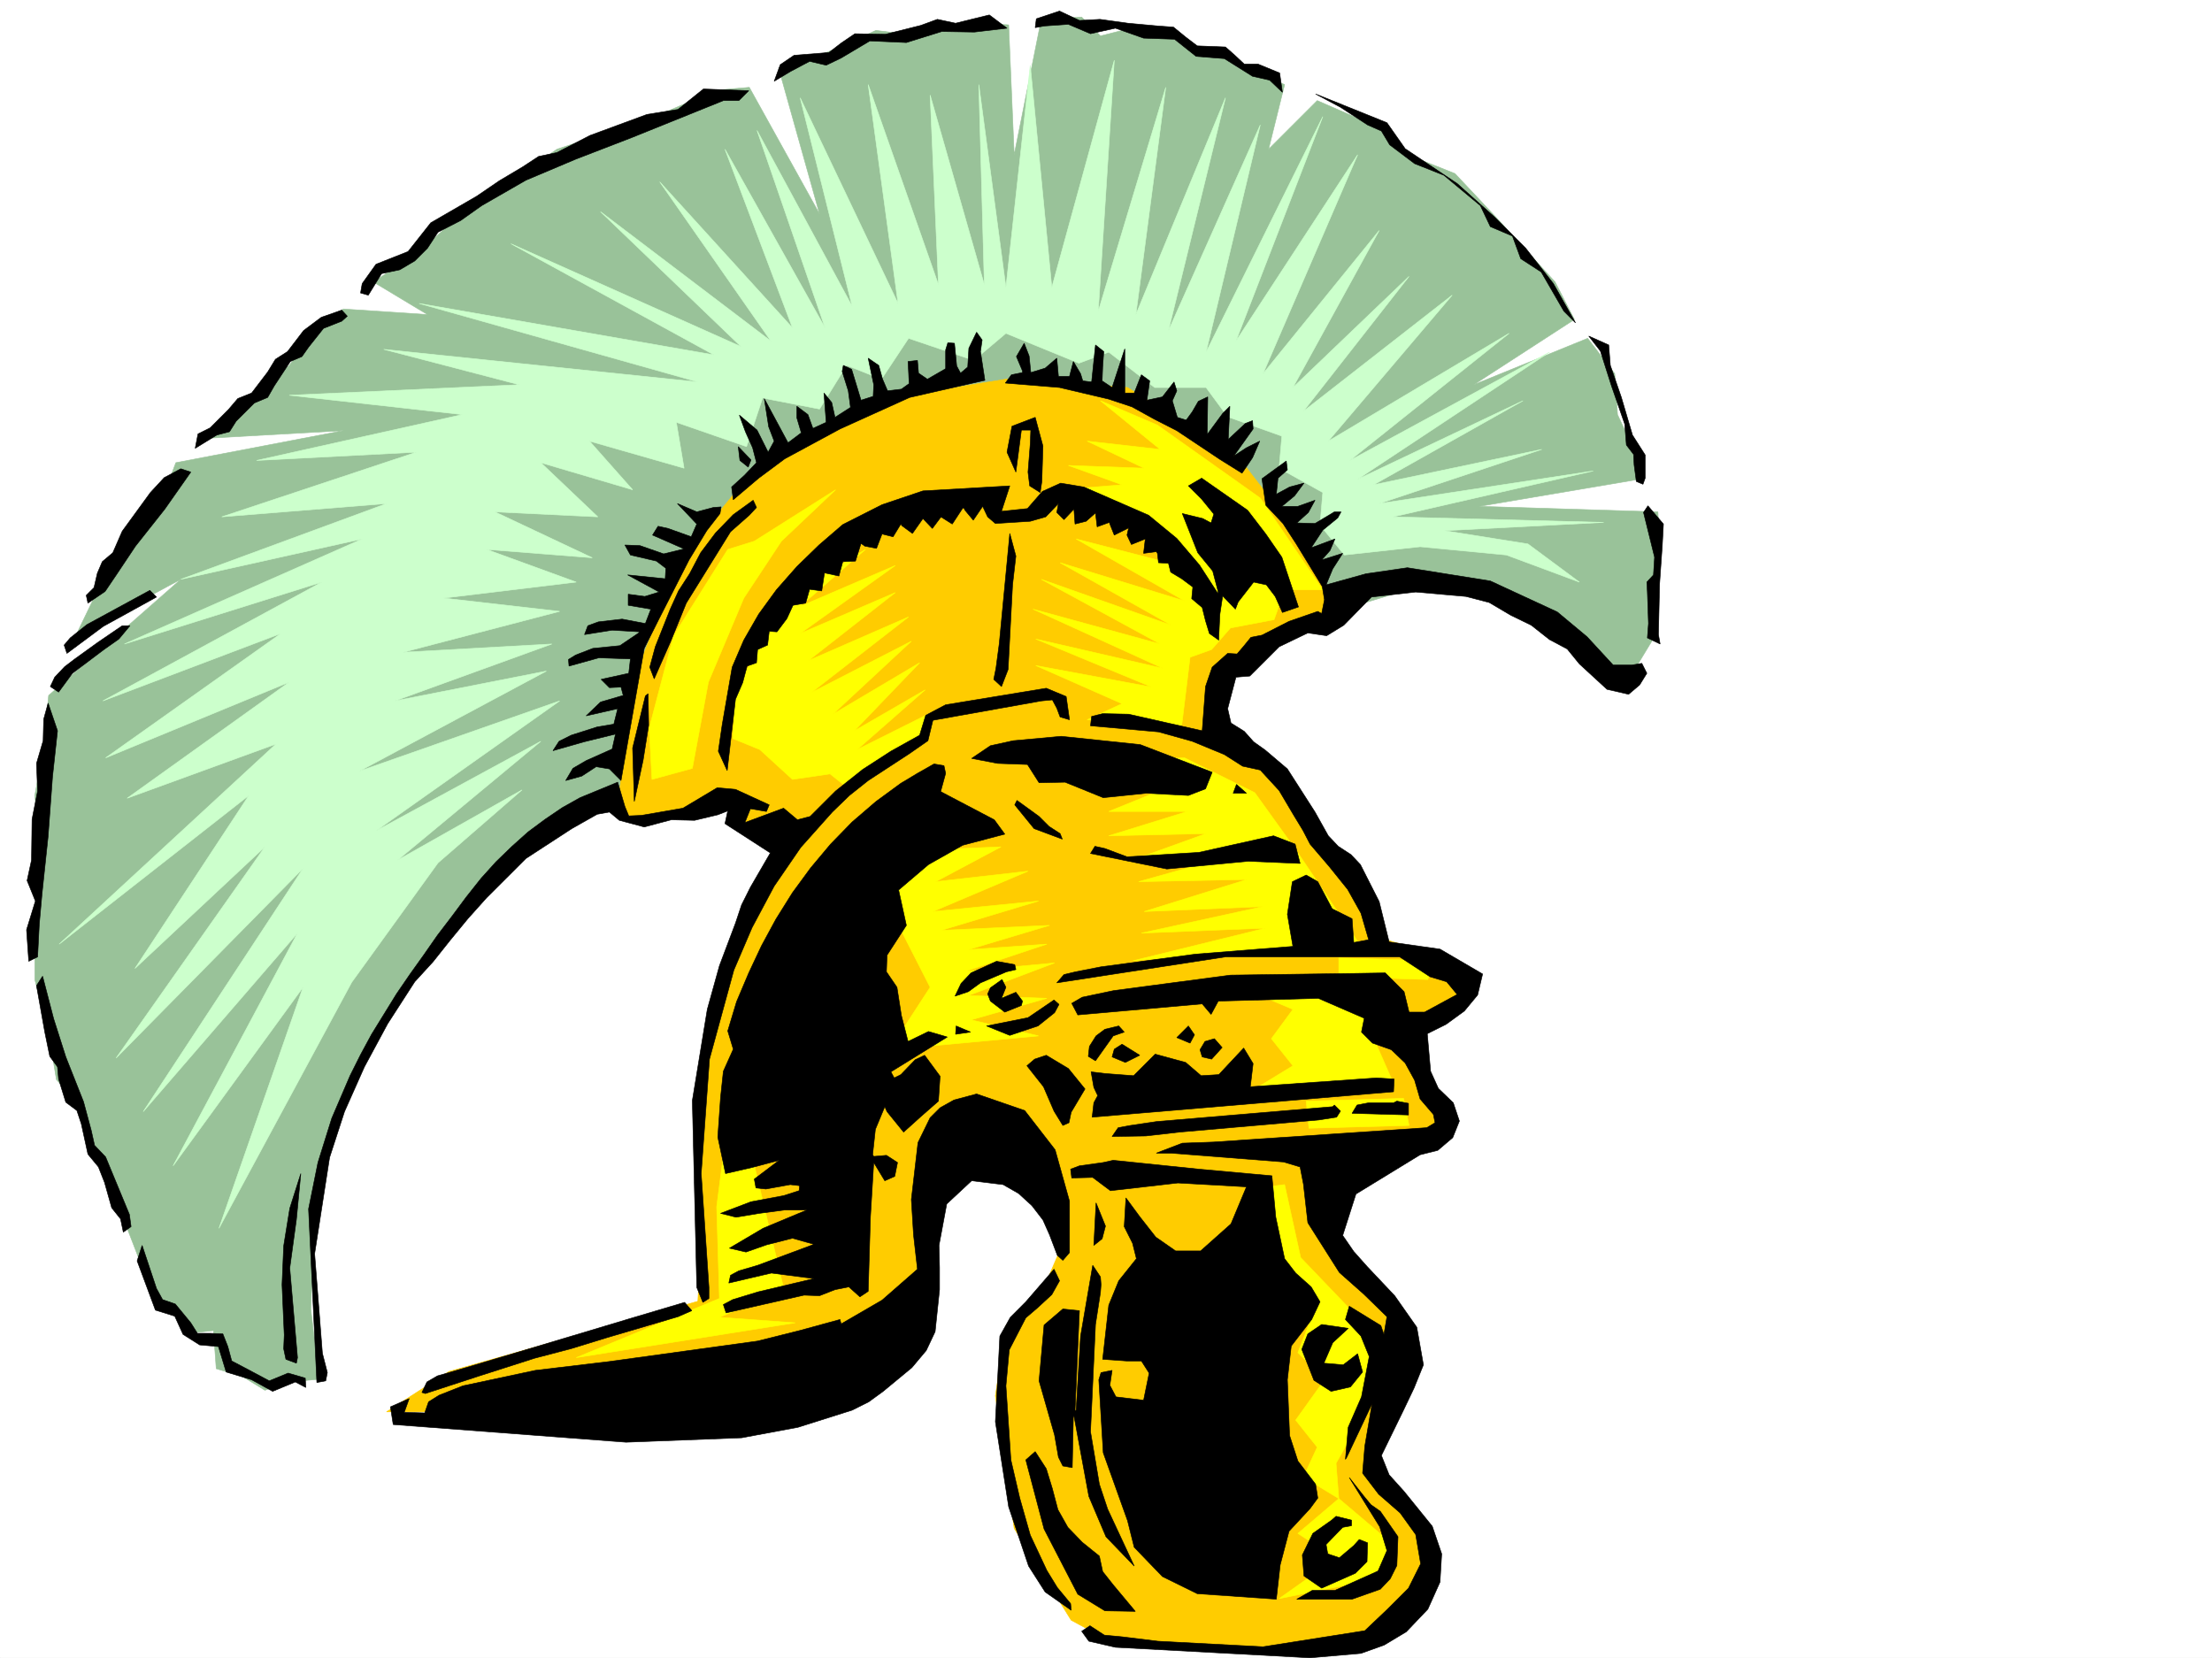 <svg xmlns="http://www.w3.org/2000/svg" width="2997.016" height="2246.668"><rect width="100%" height="100%" fill="#808080" stroke="none"/><defs><clipPath id="a"><path d="M0 0h2997v2244.137H0Zm0 0"/></clipPath></defs><path fill="#fff" d="M0 2246.297h2997.016V0H0Zm0 0"/><g clip-path="url(#a)" transform="translate(0 2.16)"><path fill="#fff" fill-rule="evenodd" stroke="#fff" stroke-linecap="square" stroke-linejoin="bevel" stroke-miterlimit="10" stroke-width=".743" d="M.742 2244.137h2995.531V-2.16H.743Zm0 0"/></g><path fill="#99c299" fill-rule="evenodd" stroke="#99c299" stroke-linecap="square" stroke-linejoin="bevel" stroke-miterlimit="10" stroke-width=".743" d="M839.164 1074.078 655.59 1191.691l-153.586 215.715-73.43 191-7.508 175.25 11.262 95.13-40.469 3.753-32.96 11.223-29.247-17.989-36.675-11.222-3.754-51.688-40.47 4.496-10.476-29.953-29.25-17.984-36.714-95.129-47.934-110.106-17.988-58.417-29.95-32.961-10.52-62.91-18.726-72.649v-77.144l7.504-95.13-7.504-77.144 11.258-62.172 7.469-73.39L245 784.973l-142.363 76.402 40.468-83.91 72.688-91.38 22.484-59.155 227.012-43.442-186.586 10.48 65.965-62.167 47.191-36.715 40.47-54.664 32.96-21.738 113.898 7.507-73.43-44.183 62.169-40.469 44.222-40.43 142.364-98.882 132.59-44.184 83.945-35.973 44.184-3.715 95.171 171.532-55.445-197.766 66.664-21.703 65.18-29.207L1246 48.68l58.453-18.73 62.172 3.753 7.504 176.031 36.715-183.539 54.703-2.968L1491 48.68l44.223-11.223 88.406 25.453 72.683 32.965 44.184 18.727-21.7 87.625 65.923-65.922 83.91 36.715 29.246 32.96 73.43 29.208 58.414 62.167 77.183 84.653 26.239 50.906-136.383 88.406 154.367-62.91 36.676 47.934 3.754 55.406 25.492 54.7 3.754 32.96-216.535 36.676 241.992 7.508 3.75 62.172-3.75 39.683-3.754 65.926-40.43 66.664-109.402-88.406-150.613-50.906-131.848 39.683zm0 0"/><path fill="#fc0" fill-rule="evenodd" stroke="#fc0" stroke-linecap="square" stroke-linejoin="bevel" stroke-miterlimit="10" stroke-width=".743" d="m523.746 1912.969 84.649-54.664 337.16-95.13 3.754-73.39v-208.988l36.714-168.523 91.418-168.52-73.43-21.738-3.753-26.2-128.133 14.977-25.453-7.508-7.508-29.207 17.984-149.793 65.926-168.52 106.39-128.835 150.614-83.91 182.832-29.207 164.805 11.261 150.613 95.09 98.883 128.094 33 80.152-120.66 62.172-36.715 26.195-7.469 69.676 91.414 77.145 84.653 105.609 50.949 102.598 102.637 29.992 11.261 35.93-69.676 62.171 29.207 95.871 21.739 25.497-157.34 77.14-10.516 50.91 68.934 102.637 51.687 69.637-69.675 161.055 80.195 88.367 14.977 50.945-40.47 62.168-73.429 44.184-153.586 3.753-179.82-11.222-47.196-25.492-77.183-124.336-25.492-179.746 14.273-95.13 51.688-51.69 21.742-50.946-25.496-102.598-117.649-18.73-35.933 51.691 2.968 146.04-267.48 95.87-391.86 47.196zm0 0"/><path fill="#ff0" fill-rule="evenodd" stroke="#ff0" stroke-linecap="square" stroke-linejoin="bevel" stroke-miterlimit="10" stroke-width=".743" d="m1568.184 575.98 139.351 98.887 84.691 124.336h-51.73l-14.23 40.43-59.16 11.262-25.493 29.207-29.207 10.48-11.261 92.117-128.13-7.469 47.231-21.738-116.906-51.691 157.336 29.21-157.336-65.14 172.351 39.684-176.066-80.153 172.313 47.192-161.094-87.621 176.07 62.168-150.574-84.653 168.558 51.692-146.859-83.91 139.352 35.972-62.168-62.168-98.883-40.43 83.906-6.765-72.687-26.195 102.64 3.714-77.183-36.675 98.922 11.222L1491 543.02Zm36.714 450.903 95.168 47.195 55.446 77.145 83.91 124.336-304.2 26.238 179.82-44.223-168.597 6.762 164.844-35.969-161.09 6.762 139.352-43.438-146.82 2.97 128.09-35.93-128.09 3.75 91.375-32.961-131.844 2.972 106.39-32.96h-106.39l88.406-35.934-88.406-33.703zm242.028 347.558 40.43 92.121-183.536 6.766 47.938-29.246-29.207-36.676 29.207-39.726-44.223-18.692 139.39-7.508zm54.664 113.859-131.844 3.716 3.75 36.714 135.602-3.753zm-87.664-190.257v25.453l120.664 3.754 7.469-25.453zm-73.43 307.09 21.742 98.883 98.922 103.343 11.223 65.18-62.172 110.106 3.715 47.937 73.43 62.168-29.208 47.938-125.117 25.453 77.18-54.664-51.727-33.704 55.442-47.191-47.934-29.21 18.727-40.47-29.207-36.675 39.687-55.442-36.715-35.933 18.727-47.938-36.715-44.223-29.207-131.804zm-751.5-109.363-17.95 139.312 3.716 124.34-194.051 80.156 296.73-47.195-102.68-7.469 87.665-36.715-47.195-197.726zm274.988-344.547 92.16-3.715-88.406 47.152 125.121-14.23-128.875 54.699 143.106-14.23-131.844 39.687 146.82-6.727-110.105 32.961 106.39-7.507-110.144 36.714 120.625-11.261-116.871 44.222 106.39 3.715-102.675 29.207 91.414 21.742-161.09 14.973-62.168 36.715 76.399-117.613-76.399-149.79zM992.75 1000.688l36.715 14.972 44.223 40.43 50.945-7.465 18.73 14.973 106.39-62.91 7.509-32.961-95.914 47.933 92.16-80.894-95.914 55.441L1246 898.051l-117.613 69.676 106.39-98.887-135.636 69.676 131.882-102.637-135.597 59.2 117.613-92.122-128.875 55.406 128.875-92.12-128.875 55.405 88.406-77.144-106.39 65.922-69.676 124.34zm-6.727-256.184-73.43 116.871-32.96 125.078 3.754 69.637 54.66-14.973 21.742-116.832 47.973-113.86 50.949-77.144 73.43-69.636-110.145 69.636zm0 0"/><path fill="#cfc" fill-rule="evenodd" stroke="#cfc" stroke-linecap="square" stroke-linejoin="bevel" stroke-miterlimit="10" stroke-width=".743" d="m1821.434 752.012 102.636-11.223 116.91 11.223 98.883 36.715-69.675-51.692-113.157-17.984 215.793-11.223-285.469-7.508 271.239-62.168-289.965 44.184 220.289-73.39-227.758 47.933 202.305-113.86-224.043 106.391 259.973-172.273-270.454 146.781 215.754-172.273-245 146.078 167.856-197.77-201.559 157.3L1909.098 374.5l-157.34 150.574 116.87-212.742-157.339 194.012 128.133-296.61-164.848 252.391 117.653-304.082-158.121 319.094 73.43-307.871L1583.16 447.89l77.184-315.301-121.367 293.601 40.468-307.836-91.418 303.34 21.704-340.054-84.653 307.836-29.207-301.11-32.96 301.11-36.716-274.875 7.465 271.16-73.43-256.926 11.262 256.926-95.168-271.16 40.469 296.613-132.629-278.625 70.418 282.379-128.871-238.2 92.156 267.407-135.597-241.95 91.418 241.95L893.862 246.41l150.614 215.715-230.805-175.25 190.34 182.754-311.707-139.313 274.988 150.536-399.367-69.637 377.629 106.351-425.563-44.183 183.574 47.937-311.707 14.235 234.524 26.195-278.746 62.168 216.539-11.223-263.73 87.625 223.3-17.984L245 784.973l245.742-54.703-322.144 142.324 267.484-83.867-296.73 161.011 241.285-91.375-237.532 168.52L391.86 924.285l-219.546 157.3 201.562-73.429-293.719 271.157 257.004-201.481-154.328 234.441 176.066-164.765-201.558 286.094 253.25-256.887-216.535 329.535 209.027-241.914-168.559 315.344 176.067-241.953-113.899 326.566 179.82-333.29 116.91-161.796 113.86-98.883-168.562 95.13 194.054-161.013-223.3 121.325 248.754-176.028-271.196 95.133 253.25-135.562-205.316 40.43 212.785-77.145-201.562 11.222 212.039-55.406-157.336-17.984 179.82-21.7-121.367-44.222 143.105 11.262-131.883-62.172 139.391 6.726-77.184-73.39 124.375 36.715-58.453-65.922 128.133 36.675-10.48-62.168 95.129 32.961 21.742-65.886 77.183 14.976 36.715-59.195 47.192 18.727 36.714-55.403 88.407 29.95 43.48-36.715 98.883 40.468 40.469-14.976 62.168 47.937h69.675l29.247 39.688 73.43 26.195-3.75 43.441 59.194 32.961-3.753 44.223zm0 0"/><path fill-rule="evenodd" stroke="#000" stroke-linecap="square" stroke-linejoin="bevel" stroke-miterlimit="10" stroke-width=".743" d="m1435.555 14.977 26.98 12.746 27.723-1.528 38.199 5.282 40.469 3.714 20.996 1.524 16.46 13.449 15.759 12.004 19.472.742 18.73.746 12.747 11.258 12.746 11.965h18.73l29.208 12.004 3.753 26.199-17.246-16.46-23.222-5.243-38.203-23.965-38.239-3.012-29.207-23.226-41.957-1.485-38.2-13.492-33.741 7.508-29.953-12.746-32.215 2.23-12.75 2.266 1.527-12.004zm-95.129 5.238 23.969 17.984-44.223 5.242-44.184-.742-47.972 14.973-49.426-2.227-38.98 23.184-20.216 9.738-22.484-5.242-25.492 13.492-22.48 13.488 8.25-22.48 18.726-12.71 47.234-3.75 16.461-12.75 18.727-12.708 41.215.742 47.972-12.004 22.446-8.25 24.75 5.282zM953.063 120.586l61.425 2.266L1001 136.305h-20.957l-38.984 15.754-85.395 34.449-75.695 29.207-67.41 28.465-59.942 34.445-28.504 20.215-30.691 15.758-14.235 21.703-17.242 17.242-20.254 11.965-24.71 5.238-17.985 29.207-10.48-2.969 2.226-12.75 18.73-26.195 43.481-17.242 30.73-38.945 62.172-35.973 30.73-20.957 31.477-18.727 21.7-14.234 24.75-5.238 44.926-23.227 77.183-28.465 41.957-6.726zm829.429 6.762 57.672 23.187 38.98 15.758 24.711 35.191 70.422 47.192 50.203 44.926 42.7 42.699 37.457 47.933 29.988 53.176-15.719-15.715-30.73-53.175-27.723-17.989-11.262-30.691-29.949-12.75-13.492-28.465-49.461-41.172-39.684-15.758-33.746-25.453-11.218-18.726-18.73-8.25-36.716-23.97zM463.023 420.207l7.508 8.211-7.508 6.766-24.71 9.734-20.215 25.457-8.996 12.746-15.754 6.723-21.703 32.96-8.993 15.72-17.984 7.507-24.75 24.711-8.996 14.235-17.203 4.496-29.246 17.984 3.754-19.473 16.5-8.25 24.71-24.71 12.747-14.973 18.73-7.508 21.738-28.465 10.48-17.203 16.462-10.52 21.738-28.464 23.969-17.946zm860.161 29.953 7.507 10.477-2.27 15.718 4.497 29.247 1.488 9.738-101.894 23.183-94.39 42.7-74.915 40.468-35.23 26.196-34.485 29.207-2.23-17.203 17.246-15.758 16.46-17.203-5.241-20.215-9.735-21.738-8.25-22.485 23.969 20.254 15.016 29.95 8.21-14.973-7.468-19.473-5.985-38.2 32.22 59.9 17.948-13.49-5.984-20.214v-15.719l14.976 11.223 6.762 18.73 17.988-8.25-3.011-39.687 10.48 12.746 4.496 20.215 20.996-13.488-3.011-22.446-8.25-26.234 1.527-8.25 11.219 5.238 12.746 41.953 16.5-5.238.746-15.719-7.508-35.972 14.23 9.738 5.243 18.727 6.762 15.757 18.73-2.265 10.477-7.508-.743-16.461-.742-13.492 12.746-1.485 1.489 17.243 12.003 8.21 24.711-14.23v-25.457l3.008-9.734 8.957.742 3.008 30.695 5.242 9.774 9.735-8.25 1.523-25.493zm829.429 5.238 26.977 12.004 2.23 27.684 14.973 43.437 15.016 50.95 17.203 26.976v31.438l-2.969 8.25-8.996-3.754-3.008-22.48-.746-14.196-9.734-12.746-2.27-28.465-17.945-51.691-15.016-47.192zm-764.992 9.735 6.723 17.242 2.27 22.445 19.472-5.98 15.758-13.492 2.226 24.71h14.977l5.238-20.214 9.774 16.5 2.972 9.738 12.004 1.484 5.238-50.164 11.223 8.953-1.484 20.254-.742 19.473 13.488 8.992L1524 472.641v59.902h12.707l9.738-24.711 11.258 8.25-3.75 26.195 20.996-4.496 15.719-20.215 3.75 12.004-6.02 13.45 6.766 22.484 12.004 3.754 8.21-11.262 8.25-14.23 12.747-5.985-.742 50.95 20.957-28.465 9.734-9.739-2.226 44.926 23.222-21.7 9.739-3.753.742 11.223-26.2 36.714 17.208-11.222 17.984-8.992-9.734 22.441-14.235 20.996-29.988-18.726-29.207-19.473-29.211-19.473-30.73-15.718-29.95-16.5-31.476-10.477-66.707-15.719-73.43-6.023 8.25-11.219 14.977-3.012v-2.23l-8.211-19.469zm14.973 100.371 10.48 38.941-1.484 47.938-2.23 14.976-14.231-8.992-2.27-18.691 3.012-38.2.742-18.73h-12.746l-7.469 56.93-12.004-26.98 6.727-35.188zm0 0"/><path fill-rule="evenodd" stroke="#000" stroke-linecap="square" stroke-linejoin="bevel" stroke-miterlimit="10" stroke-width=".743" d="m1000.258 605.191 17.242 17.985-3.754 9.734-11.262-8.992zm742.508 19.469 1.484 12.004-12.707 11.223-2.266 21.738 17.985-9.734 19.472-5.239-12.746 17.203-17.207 14.23h21.703l23.223-8.249-8.992 16.504-15.719 14.23 24.711.743 26.238-15.72h8.993l-4.497 8.212-20.215 16.5-15.757 23.968 32.218-12.003-6.726 15.757-11.258 12.707 28.504-8.992-13.492 20.996-8.992 21.703 53.918-14.976 56.226-8.211 112.375 17.945 90.672 41.957 40.43 33.703 35.23 38.2h25.492l13.45-2.227 6.765 13.45-9.738 15.757-14.973 12.707-29.246-6.726-37.46-34.446-16.462-20.215-24.007-12.746-24.711-19.472-27.72-13.489-29.21-17.246-31.473-8.21-68.191-6.02-59.942 6.765-37.457 38.2-23.226 14.234-25.492-3.754-38.942 18.727-26.98 26.98-12.746 12.707-18.73 1.524-11.223 42.66 4.496 19.472 17.988 11.258 12.707 14.235 15.758 11.222 29.949 25.453 37.457 58.454 17.988 32.18 13.489 14.234 17.242 11.257 12.75 13.493 25.453 50.164 13.488 54.66 68.934 9.738 57.71 33.703-6.761 28.465-17.988 21.738-24.711 17.989-25.492 12.707 4.496 50.945 10.515 23.227 20.215 19.472 8.25 24.711-8.992 22.485-20.254 17.203-23.969 6.02-86.918 53.175-17.945 56.148 14.973 21.739 17.988 20.215 37.457 39.687 29.95 42.7 8.995 50.945-12.71 31.476-14.27 29.95-29.95 61.425 10.477 26.2 20.254 22.48 38.2 47.195 12.75 37.418-2.27 38.2-16.461 36.714-29.246 30.695-29.953 17.985-31.473 11.262-68.934 5.984-263.73-14.235-35.973-8.25-9.734-13.488 11.223-7.469 19.507 12.708 23.97 2.269 48.679 5.98 142.363 7.508 137.867-21.738 29.988-28.465 29.211-29.21 16.461-32.962-6.726-39.683-20.996-29.211-29.207-25.453-21.743-28.465 3.012-36.715 29.988-175.285-31.472-30.692-32.961-29.21-42.738-67.407-5.98-52.433-4.5-23.227-22.481-6.723-152.844-12.004h-19.469l35.188-13.492 41.996-1.484 289.183-19.473 11.258-6.722-2.265-11.262-17.989-20.957-7.464-25.496-12.75-23.184-18.727-17.988-25.492-8.992-14.977-14.977 3.754-18.726-62.207-26.98-135.601 3.753-9.735 17.984-12.004-14.23-168.558 14.976-8.25-15.718 14.23-8.25 42.695-8.992 158.121-20.961 164.81-2.266 44.964-.742 25.492 25.453 6.727 27.723h20.996l44.183-23.97-14.234-17.202-22.48-6.766-41.211-26.941h-236.008l-228.5 35.191 9.734-11.223 15.719-3.753 34.484-6.762 128.094-17.207 131.883-10.477-7.508-43.441 6.766-44.223 18.73-8.992 15.715 8.992 19.473 36.715 26.98 13.492 2.266 32.219 20.215-3.754-10.477-35.973-17.988-32.18-24.711-30.734-26.235-30.691-9.738-18.73-12.746-20.997-19.469-32.921-25.496-27.723-23.969-5.238-24.71-15.758-43.477-17.946-45.711-12.746-92.156-8.254 1.523-12.707 14.977-3.754 35.226.747 99.63 22.48 4.495-59.941 8.992-26.196 20.997-18.73 12.75.746 8.953-10.48 9.773-12.004 14.977-2.973 36.714-18.727 38.942-13.492 5.242 3.012 3.754-18.727-2.973-17.988-35.23-57.672-17.985-27.722-23.226-24.711-5.238-35.973zM245 635.18l13.488 4.496-35.226 50.164-39.688 50.168-25.492 38.199-15.719 23.227-23.226 15.757-2.266-10.52 10.516-10.476 4.496-19.472 6.726-15.72L152.844 749l12.746-29.207 38.2-52.434 18.73-20.214zm0 0"/><path fill-rule="evenodd" stroke="#000" stroke-linecap="square" stroke-linejoin="bevel" stroke-miterlimit="10" stroke-width=".743" d="m1628.125 647.887 62.207 43.441 24.71 32.219 21.74 31.473 22.484 67.41-21.739 7.468-9.738-21.703-12.004-15.754-17.242-3.714-20.957 26.937-3.754 9.738-17.242-17.949-3.754 24.711-1.488 30.695v4.496l-12.746-8.992-5.239-17.203-4.496-17.988-14.234-12.004 1.527-15.719-15.015-11.219-14.977-8.996-3.008-12.004-13.492-.742-1.484-12.746-1.485-2.226-17.246 2.226 2.27-19.472-18.77 7.507-5.98-12.746 2.265-9.734-19.507 9.734-5.985-14.976-.742-2.227-16.5 5.98-2.23-18.726-12.747 11.219-14.972 3.754-1.489-20.215-13.488 14.234-9.734-9.734 2.226-12.004-17.242 17.984-20.957 5.98-47.234 3.013-10.477-8.993-6.726-14.234-12.746 18.73-11.223-13.488-1.524-2.973h-1.488l-14.23 21.7-14.235-8.993h-1.523l-11.223 14.977-12.746-13.45-14.23 20.216-14.235-10.48-1.484-2.27-10.52 17.246-14.976-3.754-7.465 19.469-15.758-3.008-5.242-3.715-7.504 23.969-15.719.742h-1.488l-5.238 19.473-17.242-3.754-2.27-.743-3.754 24.711-16.46-2.23-5.24 18.73-17.241 2.97-8.25 17.987-13.492 17.985-10.477-.742-2.23 18.691-13.489 6.02-1.523 17.949-12.707 4.496-6.024 22.48-9.734 22.485-11.223 96.613-12.004-26.234 5.239-35.934 13.492-77.887 15.754-36.715 20.215-35.191 23.968-32.96 27.723-31.474 29.988-29.21 32.219-27.72 53.176-26.94 55.445-18.731 117.653-6.762-11.262 34.485 35.23-3.754 20.215-23.223 24.75-11.223 31.438 5.239 87.699 38.199 38.199 31.437 30.695 35.973 24.75 38.2.743-1.524-7.508-28.465L1622.883 749l-20.996-53.176 27.722 6.766 11.262 5.98 3.754-12.004-16.5-20.214-17.988-17.985zm-607.652 29.949 4.496 9.777-9.738 10.477-25.454 22.445-59.941 96.656-20.996 51.649-22.48 50.95-5.985-15.72 7.508-27.722 20.215-50.946 11.222-24.71 15.012-23.227L949.309 749l20.214-26.941 23.97-24.711zm0 0"/><path fill-rule="evenodd" stroke="#000" stroke-linecap="square" stroke-linejoin="bevel" stroke-miterlimit="10" stroke-width=".743" d="m917.832 682.336 26.238 11.258 22.48-5.98 10.481-.782-1.484 8.992-17.988 23.227-24.008 39.683-20.215 39.727-20.215 39.687-20.254 40.43-31.472 179.04-15.72-15.759-17.988-2.972-19.468 12.707-21.742 6.023 9.738-16.5 17.984-10.48 35.23-15.719 4.497-20.215-42.7 10.48-41.992 11.965 8.25-12.707 16.5-8.25 35.192-11.222 22.48-3.754 5.278-20.996-42.735 9.734 19.473-18.687 30.73-8.996-3.007-11.258-15.72.742-11.222-11.223 37.457-8.25 2.23-19.472-42.699-1.485-40.468 11.223-.743-8.957 9.739-6.02 23.222-8.992 36.715-3.715 25.492-17.242 1.489-1.488-37.457-2.266-37.461 5.98 4.5-11.964 14.23-5.238 32.219-3.754 31.477 5.98 7.468-19.469-30.695-5.242v-14.972l22.441 3.007 19.512-6.02-42.734-23.187 50.945 5.242.781-14.234-12.746-9.734-35.226-8.25-7.47-13.492 20.216.746 32.218 11.257 27.723-6.761-42.7-18.73 7.47-11.966 13.488 2.973 31.477 11.262 7.507-17.246zm1314.934 3.008 20.996 24.71-1.524 28.466-3.715 53.175-1.523 68.153 2.266 12.746-17.243-8.25 1.485-19.473-1.485-42.695-.742-13.45 8.992-9.738 1.485-23.968-14.973-60.68zm-864.617 37.461 8.25 30.691-4.497 38.945-6.023 114.602-8.992 23.223-10.477-9.735 3.008-14.976 4.496-33.703zm-1165.102 77.14 8.992 8.996-20.215 11.22-51.73 28.464-49.422 36.715-3.754-11.258 8.25-9.738 22.484-17.946 42.696-23.226zm-37.457 47.938h10.476l-14.972 17.988-20.215 14.23-42.738 32.18-18.73 25.492-11.22-7.507 5.98-12.707 13.493-14.23 12.746-9.74 32.219-23.222zm1251.98 84.652 26.98 11.223 4.497 31.472-12.707-3.75-4.496-12.003-6.024-11.223-14.976 1.484-146.86 26.239-6.722 27.68-24.75 17.245-56.188 36.715-25.453 20.215-23.227 22.48-42.738 47.938-35.969 52.434-29.953 56.148-24.71 57.672-33 120.621-11.223 155.031 10.48 154.29v14.976l-8.21 5.238-8.25-20.215-6.024-253.171L958.3 1367.68l16.46-59.16 21.743-57.672 8.25-24.711 12.004-23.969 26.937-46.45-61.425-39.687 3.753-17.242-13.488 5.238-31.476 7.508-31.477-.742-36.715 9.734-33.703-8.992-13.488-11.222-16.5 2.972-34.45 19.473-62.167 40.469-53.215 53.175-25.492 28.465-23.97 29.207-23.226 29.207-24.71 26.98-36.716 56.93-31.476 58.415-26.977 60.644-20.214 62.168-20.254 130.36 10.515 134.816 6.727 26.199-2.23 11.258-12.005 2.23-11.218-235.187 12.707-62.91 18.726-59.942 24.75-57.672 14.235-28.464 14.976-27.684 33.742-54.7 17.946-26.199 18.73-26.234 18.77-26.941 19.468-25.492 19.473-26.196 20.215-25.496 20.254-22.441 21.7-20.996 21.741-19.473 23.223-17.203 23.226-15.758 23.97-13.453 50.984-20.996 9.738 32.96 5.238 12.747 17.203-.742 56.227-9.735 46.453-27.722 24.71 2.23 45.708 20.996-3.754 8.953-21.7-3.715-7.507 18.73 52.434-19.472 18.726 15.719 17.246-4.496 34.485-34.45 36.675-29.206 38.239-24.75 38.945-21.7 8.25-26.98 26.98-14.23zm0 0"/><path fill-rule="evenodd" stroke="#000" stroke-linecap="square" stroke-linejoin="bevel" stroke-miterlimit="10" stroke-width=".743" d="m878.11 940.004.78 42.695-7.507 47.196-12.004 56.187-2.23-72.648 17.246-70.418zM65.18 952.75l12.746 37.457-6.766 62.168-5.98 80.898-8.25 77.887-3.715 41.176-2.266 44.219-12.004 5.984-2.972-42.7 11.964-38.94-11.222-27.723 5.98-27.723.746-55.402 7.508-38.203-1.488-37.457 8.992-30.735.746-29.207zm1372.644 44.926 107.133 11.261 97.398 37.418-8.992 22.481-23.226 8.996-56.93-3.012-58.453 6.02-51.691-20.996-35.227.742-15.719-24.711-40.469-1.484-35.191-6.766 25.453-17.203 30.735-6.766zm-172.351 37.457 13.488 2.27 2.27 10.476-6.766 24.71 72.687 38.204 14.23 19.473-56.929 14.972-46.45 26.239-40.468 34.445 10.48 47.937-26.199 40.43-.78 22.48 14.269 20.958 5.984 38.203 8.992 35.23 27.723-13.492 25.453 7.469-76.402 47.195 4.496 8.25 8.996-4.496 19.469-20.215 12.75-6.023 20.957 28.465-2.23 33.703-23.97 21-23.222 20.957-22.485-27.723-3.011-6.727-12.746 30.696-3.754 34.484 1.527 2.23 17.203-1.488 15.016 9.739-3.754 18.726-13.492 5.984-14.973-24.71-4.496 74.132-2.27 76.403-.742 23.969-11.222 7.503-15.016-13.488-18.727 3.754-20.957 8.211-21-.742-105.644 23.969-3.715-11.223 12.707-6.727 34.484-10.515 75.66-17.95-57.671-7.503-57.715 13.488 2.27-10.48 11.222-6.02 25.492-7.469 38.2-14.234 38.203-14.23-29.207-8.25-35.231 8.992-27.723 9.738-22.48-5.242 45.707-26.977 59.195-24.711h-30.73l-33.703 4.496-31.477 5.238-20.957-5.238 41.211-15.719 44.184-8.25 20.996-6.726.742-6.762-12.746-1.488-32.961 5.984-13.492-1.488-2.227-12.004 33.703-25.453-36.715 9.734-35.972 8.25-10.477-49.422 3.754-53.957 3.754-35.191 13.45-29.95-7.47-24.71 11.965-39.727 16.5-38.941 17.242-36.715 19.473-35.934 22.485-35.972 24.71-33.703 26.977-32.18 29.207-29.992 32.219-27.68 33.746-24.71 22.48-13.493zm409.843 27.722 13.493 11.965h-17.989zm-297.433 21.7 29.953 21.742 13.488 13.488 15.016 9.734 2.969 7.47-38.2-14.231-26.234-32.18zm347.64 47.937 29.247 11.262 6.722 26.195-70.418-2.969-110.144 10.477-103.418-20.996 6.02-9.734 13.491 3.007 29.95 11.223 97.398-5.98zm0 0"/><path fill-rule="evenodd" stroke="#000" stroke-linecap="square" stroke-linejoin="bevel" stroke-miterlimit="10" stroke-width=".743" d="m1350.16 1302.54 24.715 4.495 1.523 6.727-12.746 3.008-35.23 14.976-16.461 11.965-17.984 6.02 8.21-17.243 13.489-14.23zM57.71 1322.754l14.977 57.672 16.461 51.691 24.008 60.684 10.477 38.941 4.496 20.215 14.976 15.719 32.22 77.887 2.269 16.5-10.52 7.468-3.754-17.945-11.965-14.977-9.734-34.488-8.25-20.957-14.234-17.242-8.992-41.172-5.98-17.988-15.017-11.219-9.738-31.477-1.484-16.46-10.477-14.235-6.765-32.96L49.46 1335.5Zm1299.919 4.496 5.281 10.477-6.023 14.976 19.511-8.21 8.954 11.964-1.485 5.984-22.484 8.993-19.473-14.977-3.75-9.734 3.75-8.25zm70.461 27.723 6.723 5.98-5.981 11.223-22.484 17.984-38.2 12.746-31.476-12.746 56.187-11.219zm-132.63 35.187 19.474 8.25-20.215 3.012zm220.29 0 7.469 8.25-14.977 5.242-23.969 33.703-9.734-5.984 1.484-13.488 8.996-14.23 12.004-8.997zm94.387 0 8.25 12.004-5.98 11.223-17.989-7.508zm35.23 17.246 10.48 11.965-14.234 15.754-12.746-3.008-2.973-9.738 6.727-11.219zm-125.121 7.465 23.969 14.977-19.473 9.734-17.984-7.465 2.973-10.48zm0 0"/><path fill-rule="evenodd" stroke="#000" stroke-linecap="square" stroke-linejoin="bevel" stroke-miterlimit="10" stroke-width=".743" d="m1685.055 1420.113 12.746 20.996-3.754 31.438 170.828-11.965 24.008 1.484-.781 17.243-408.325 34.449 2.23-19.473 5.278-9.734-5.277-11.223-3.715-20.996 18.73 2.266 38.942 2.972 29.207-29.207 41.21 11.219 21 17.988 23.966-1.484zm-267.485 9.735 29.989 17.988 22.484 27.719-18.73 31.476-3.008 14.235-8.25 3.71-11.965-19.468-14.234-32.961-22.481-28.465 10.477-8.957zm-94.386 52.433 65.18 22.48 41.21 53.18 19.473 69.676v69.637l-8.992 10.476-7.47-6.722-10.519-27.723-8.992-20.215-14.976-19.472-17.985-16.461-20.957-12.004-42.699-5.239-33.742 31.438-10.48 56.184.746 29.953v29.988l-5.985 56.93-12.004 25.453-19.472 23.226-38.942 32.18-19.512 14.23-22.484 11.262-73.43 23.227-76.398 14.23-156.598 5.985-315.418-23.97-3.754-23.968 25.453-11.223-6.726 18.692 27.723.781 5.242-15.015 14.23-8.954 32.219-12.746 98.14-20.957 100.41-12.004 200.817-27.722 56.93-14.23 54.7-14.977 1.487 5.98 55.442-32.176 47.976-41.957-5.277-46.449-2.973-47.937 8.993-77.145 16.46-33.703 13.493-13.488 18.726-10.48zm569.414 9.735 15.758 3.011v15.72l-76.442-2.231 6.762-11.22 15.719-3.01h33.707zm-84.653 5.281 8.25 8.21-5.238 8.25-23.969 3.755-188.816 16.46-45.707 5.239-45.707.742 8.25-11.965 16.46-3.011 35.231-5.239 239.016-20.215zm-299.703 74.875 116.13 12.004 98.921 8.992 5.238 56.148 11.965 56.188 15.016 19.473 20.957 18.726 12.004 20.215-11.262 23.969-27.719 35.972-5.242 45.668 3.012 75.66 11.222 34.446 24.008 31.476 2.969 18.727-10.477 14.234-28.464 30.692-12.004 45.71-5.239 46.41-107.136-7.468-47.192-23.223-38.242-39.687-8.992-35.973-32.961-92.12-5.98-98.884 3.007-9.734 14.977-2.973-3.012 20.215 8.25 15.719 37.457 4.496 7.508-36.715-10.516-16.46h-20.214l-32.22-2.27 8.25-73.39 13.489-32.962 23.969-29.95-5.238-20.956-11.262-22.485 2.27-38.94 18.726 25.452 21.738 27.723 26.942 18.726h33.742l41.21-36.714 20.962-50.165-92.903-5.238-91.418 10.477-23.964-17.985-28.465.743-1.489-11.965 11.965-4.496 32.219-4.496zm-1100.664 17.984-5.98 62.172-8.996 65.922 10.48 121.328-1.484 7.508-14.235-5.281-3.011-14.23.785-18.692-.785-17.242-2.227-50.95 2.227-52.43 8.25-50.91zm0 0"/><path fill-rule="evenodd" stroke="#000" stroke-linecap="square" stroke-linejoin="bevel" stroke-miterlimit="10" stroke-width=".743" d="m1485.02 1629.844 12.746 31.476-4.496 17.203-11.262 8.993zm-1292.454 57.672 19.473 58.418 8.25 15.011 17.242 5.985 20.957 25.453 8.996 14.234h17.243l17.203.742 6.765 17.243 5.239 19.472 15.718 8.25 35.23 18.727 25.493-10.516 23.227 6.766.742 12.707-14.235-7.469-30.73 12.707-28.465-15.719-34.488-10.48-10.477-34.445-25.457-2.27-22.48-14.23-11.262-24.711-26.195-8.211-24.75-66.664zm1287.958 26.98 10.476 15.719.781 10.476-.781 10.52-6.727 43.441-6.761 145.293 12.004 71.164 11.218 33.703 15.016 32.22 20.957 44.925-38.2-39.688-23.226-54.699-20.215-109.363-.78 1.523-1.485 68.895-12.746-2.227-5.985-12.003-5.238-29.954-20.996-73.39 6.762-75.656 25.457-21.739 22.48 2.266-5.98 135.559 1.484-.743 6.02-100.367zm0 0"/><path fill-rule="evenodd" stroke="#000" stroke-linecap="square" stroke-linejoin="bevel" stroke-miterlimit="10" stroke-width=".743" d="m1428.09 1719.734 7.465 15.72-10.477 18.73-19.473 17.984-15.757 13.488-22.442 43.442-4.496 48.68 6.723 100.37 12.004 51.688 14.234 50.168 22.48 47.937 14.235 23.223 17.984 21.742.742 8.953-35.226-24.71-22.484-35.192-26.977-80.156-17.988-115.344 6.023-116.086 14.23-25.457 20.958-20.996zm-500.52 44.926 9.735 11.262-18.727 8.21-96.656 28.466-48.68 14.976-48.719 12.746-74.918 23.97-73.43 23.968-4.495-1.488 6.726-14.23 14.274-8.25 33.703-9.74 75.656-22.48 74.957-22.445 74.914-22.48zm900.59 5.242 42.734 26.235 15.72 45.668-14.231 34.488-16.461 32.18-31.477 66.664-1.523 2.27 3.75-43.442 17.988-41.211 10.477-54.664-11.219-27.719-20.996-22.484zm0 0"/><path fill-rule="evenodd" stroke="#000" stroke-linecap="square" stroke-linejoin="bevel" stroke-miterlimit="10" stroke-width=".743" d="m1790.703 1794.652 35.969 5.239-20.957 19.472-12.004 27.723 26.238 2.227 19.473-14.977 6.723 24.71-16.461 20.216-26.235 5.984-23.226-14.977-16.461-41.913 8.21-20.997zm-388.109 172.274 14.976 23.187 8.25 26.977 7.508 28.465 13.488 23.968 19.473 20.215 23.227 18.73 4.496 20.958 14.23 17.984 29.992 35.973-41.21-.742-36.715-22.485-45.711-88.402-24.75-93.606zm425.566 35.191 18.766 23.965 10.48 12.75 12.746 8.953 23.97 34.484-1.524 38.946-8.957 17.945-13.489 14.234-38.238 13.489h-74.918l21-11.965h30.691l58.454-26.234 12.003-27.684-9.773-32.219zm0 0"/><path fill-rule="evenodd" stroke="#000" stroke-linecap="square" stroke-linejoin="bevel" stroke-miterlimit="10" stroke-width=".743" d="m1810.21 2054.547 20.962 5.242v7.469l-11.965 2.265-22.484 23.227 2.23 12.707 15.758 5.277 19.469-16.5 7.468-8.25 11.262 4.496-.742 25.497-15.758 15.714-45.707 20.215-23.969-16.46-2.23-28.466 14.234-29.207 25.453-17.984zm0 0"/></svg>
